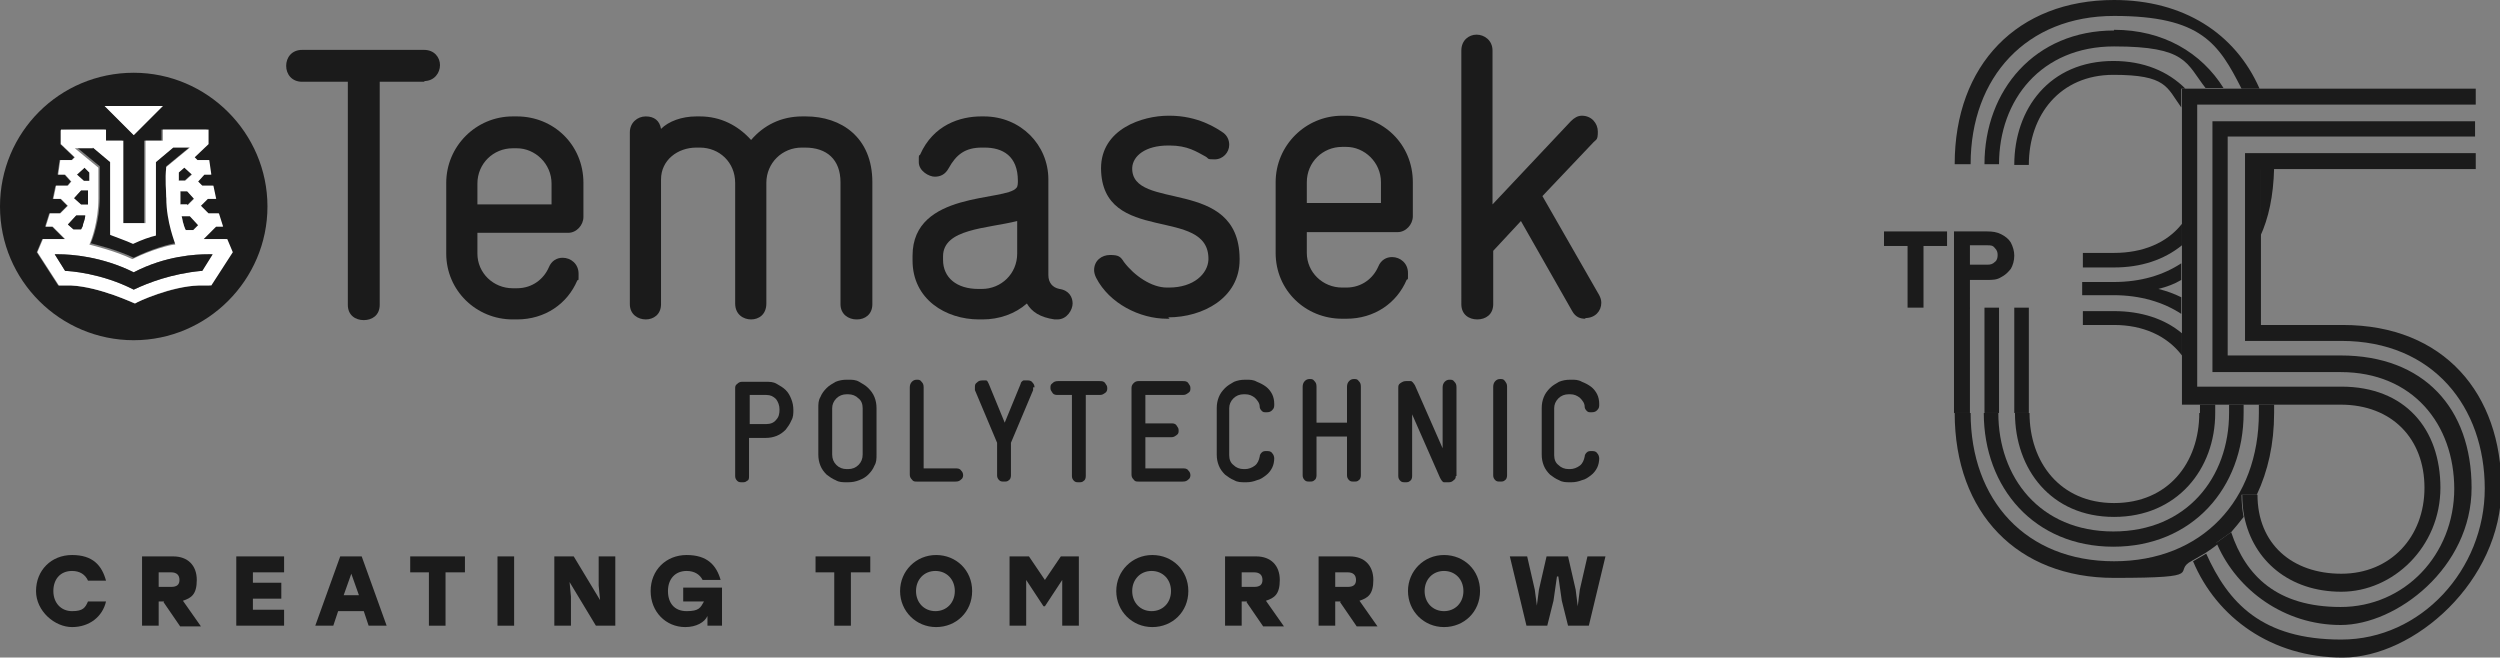 <?xml version="1.0" encoding="UTF-8"?>
<svg id="Layer_1" xmlns="http://www.w3.org/2000/svg" version="1.1" viewBox="0 0 360.8 94.9">
  <rect x="0" y="0" width="360.8" height="94.9" fill="#808080" stroke="none"/>
  <!-- Generator: Adobe Illustrator 29.5.1, SVG Export Plug-In . SVG Version: 2.1.0 Build 141)  -->
  <defs>
    <style>
      .st0 {
        fill: none;
      }

      .st1 {
        fill: #fff;
      }

      .st2 {
        fill: #1b1b1b;
      }
    </style>
  </defs>
  <g>
    <path class="st2" d="M24.2,28.5c0,3.5,1.3,6.5,1.3,6.6-.7,0-3.6.8-6.2,2.1-2.5-1.2-5.5-1.9-6.2-2.1.3-.6,1.3-3.4,1.3-6.6h0v-4.5h0l-3.4-2.8h2.4l2.5,2.1v10.5h0c1,.4,2.2.8,3.3,1.3h0c1.3-.6,2.4-1,3.3-1.2h0v-10.6l2.5-2.1h2.4l-3.4,2.8h0c-.2,1.7,0,3.8,0,4.5h.2Z"/>
    <path class="st2" d="M27.7,25.1l-1,.9h-.9v-1.2l.8-.7s1.1,1,1.1,1Z"/>
    <path class="st2" d="M12.9,26.1h-.8l-1-.9,1.1-1,.7.7v1.3h0Z"/>
    <path class="st2" d="M28,28.6l-.9.9h-1v-1.9h1l1,1.1h-.1Z"/>
    <path class="st2" d="M28.7,32.4l-.8.8h-1.1c0,0-.2-.4-.3-.8-.2-.6-.2-1-.3-1.2h1.2l1.2,1.3h0Z"/>
    <path class="st2" d="M19.3,10.5C8.6,10.5,0,19.1,0,29.8s8.7,19.3,19.3,19.3,19.3-8.7,19.3-19.3S29.9,10.5,19.3,10.5ZM23.5,15.3l-4.2,4.2-4.2-4.2h8.4ZM30.4,41.2h-1.8c-4,.2-8.8,2.4-9.2,2.6h0s-5-2.4-9.2-2.6h-1.8l-3.1-4.8.8-1.9h0c1.7,0,2.7,0,3.2,0l-1.8-1.8h-1l.6-1.9h1.5l1.1-1.1-1-1h-1.1l.4-1.9h1.7l.5-.6-.9-1h-1l.3-2.1h1.7l.4-.4-2-1.9h0v-2h0c0-.1,6.4-.1,6.4-.1v1.6h2.5v11.9h3.2v-11.9h2.5v-1.6h6.5v2.1c.1,0-1.8,1.9-1.8,1.9l.4.4h1.7l.3,2.1h-1l-.9,1,.6.6h1.6l.4,1.9h-1.2l-1,1,1.1,1.1h1.5l.6,1.9h-1l-1.8,1.8h3.2l.8,1.9-3.1,4.8h0Z"/>
    <path class="st1" d="M32.6,34.5h-3.2l1.8-1.8h1l-.6-1.9h-1.5l-1.1-1.1,1-1h1.2l-.4-1.9h-1.6l-.6-.6.9-1h1l-.3-2.1h-1.7l-.4-.4,2-1.9v-2.1h-6.6v1.6h-2.5v11.9h-3.2v-11.9h-2.5v-1.6h-6.5v2.1h0l2,1.9-.4.4h-1.7l-.3,2.1h1l.9,1-.5.6h-1.7l-.4,1.9h1.1l1,1-1.1,1.1h-1.5l-.6,1.9h1l1.8,1.8c-.5,0-1.6,0-3.2,0h0l-.8,1.9,3.1,4.8h1.8c4.1.2,9.1,2.6,9.2,2.6h0c.4-.3,5.2-2.5,9.2-2.6h1.8l3.1-4.8-.8-1.9h0ZM28.7,32.4l-.8.8h-1.1c0,0-.2-.4-.3-.8-.2-.6-.2-1-.3-1.2h1.2l1.2,1.3h0ZM27,29.5h-1v-1.9h1l1,1.1-.9.9h-.1ZM26.7,26.1h-.9v-1.2l.8-.7,1.1,1s-1,.9-1,.9ZM13.4,21.3l2.5,2.1v10.5h0c1,.4,2.2.8,3.3,1.3h0c1.3-.6,2.4-1,3.3-1.2h0v-10.6l2.5-2.1h2.4l-3.4,2.8h0c-.2,1.7,0,3.8,0,4.5h0c0,3.5,1.3,6.5,1.3,6.7-.7,0-3.6.8-6.2,2.1-2.5-1.2-5.5-1.9-6.2-2.1.3-.6,1.3-3.4,1.3-6.6h0v-4.5h0l-3.4-2.8h2.6ZM12.9,26.1h-.8l-1-.9,1.1-1,.7.7v1.3h0ZM11.7,27.5h1v2h-1l-1-.9,1-1.1ZM11.1,31.1h1.2c0,.2-.1.7-.3,1.2,0,.3-.2.6-.3.8h-1.1l-.8-.7,1.2-1.3h.1ZM29.2,39.1h-.2c-4.2.4-7.6,1.7-9.7,2.7-4.7-2.4-9.3-2.7-9.9-2.7l-1.5-2.4h.6c1.7,0,6.2.3,10.8,2.6h0c4.6-2.4,9-2.6,10.7-2.6s.5,0,.6,0l-1.5,2.4h.1Z"/>
    <polygon class="st1" points="23.5 15.3 19.3 19.5 15.1 15.3 23.5 15.3"/>
    <path class="st2" d="M12.7,27.5v2h-1l-1-.9,1-1.1h1Z"/>
    <path class="st2" d="M30.7,36.7l-1.5,2.4h-.2c-4.2.4-7.6,1.7-9.7,2.7-4.7-2.4-9.3-2.7-9.9-2.7l-1.5-2.4h.6c1.7,0,6.2.3,10.8,2.6h0c4.6-2.4,9-2.6,10.7-2.6s.5,0,.6,0h.1Z"/>
    <path class="st2" d="M12.3,31.1c0,.2-.1.7-.3,1.2,0,.3-.2.6-.3.8h-1.1l-.8-.7,1.2-1.3h1.3Z"/>
    <path class="st2" d="M61.3,11.8h-6.5v32.2c0,1.5-1.1,2.2-2.3,2.2s-2.3-.7-2.3-2.2V11.8h-6.6c-1.5,0-2.3-1.1-2.3-2.3s.8-2.3,2.3-2.3h17.6c1.5,0,2.3,1.1,2.3,2.2s-.8,2.3-2.3,2.3h0Z"/>
    <path class="st2" d="M79.6,26.5c0-2.9-2.4-5.1-5-5.1h-.6c-2.8,0-5.1,2.2-5.1,5.1v3h10.7v-2.9h0ZM81.9,33.6h-13v3c0,2.8,2.3,5,5.1,5h.6c2.3,0,3.9-1.4,4.6-3,.4-1,1.2-1.4,2-1.4,1.2,0,2.3.9,2.3,2.3s0,.7-.2,1c-1.4,3.3-4.6,5.6-8.7,5.6h-.6c-5.3,0-9.6-4.2-9.6-9.5v-10.2c0-5.3,4.3-9.6,9.6-9.6h.6c5.3,0,9.6,4.1,9.6,9.6v4.9c0,1.2-1,2.3-2.2,2.3h-.1Z"/>
    <path class="st2" d="M123.6,46.1c-1.1,0-2.3-.7-2.3-2.2v-17.6c0-3.3-2-5-5.1-5h-.5c-2.8,0-5.1,2.2-5.1,5.1v17.4c0,1.6-1.1,2.3-2.2,2.3s-2.3-.7-2.3-2.3v-17.4c0-3-2.3-5.1-5.1-5.1h-.5c-2.7,0-5.1,1.8-5.1,4.6v18c0,1.5-1.1,2.2-2.2,2.2s-2.3-.7-2.3-2.2v-24.8c0-1.4,1.1-2.3,2.3-2.3s2,.6,2.2,1.8c1.1-1.1,3-1.8,5.1-1.8h.5c3,0,5.5,1.3,7.4,3.4,1.8-2.1,4.3-3.4,7.4-3.4h.5c5.1,0,9.6,3,9.6,9.5v17.6c0,1.5-1.1,2.2-2.2,2.2h-.1Z"/>
    <path class="st2" d="M146.8,31.9c-4.4,1.1-10.7,1.1-10.7,5.1v.5c0,2.6,2,4.2,5.1,4.2h.5c2.8,0,5.1-2.2,5.1-5.1v-4.7h0ZM152.6,46.1h-.4c-2.1-.3-3.3-1.1-4-2.3-1.7,1.5-4,2.3-6.4,2.3h-.5c-4.8,0-9.6-2.9-9.6-8.5v-.7c0-9.4,13.5-7.8,15-9.8.2-.2.2-.7.2-1,0-3.6-2.2-4.8-4.8-4.8h-.4c-2.4,0-3.7,1-4.8,3-.5.9-1.2,1.2-2,1.2s-2.3-.8-2.3-2.1,0-.8.2-1.1c1.9-4.3,5.8-5.5,8.8-5.5h.4c5.3,0,9.3,4.1,9.3,9.1v13.8c0,1.1.6,1.8,1.6,2,1.4.2,1.9,1.2,1.9,2.1s-.8,2.3-2.2,2.3h0Z"/>
    <path class="st2" d="M168.8,46h-.4c-3.9,0-8.3-2.2-10.2-5.9-.2-.4-.3-.8-.3-1.1,0-1.4,1.1-2.2,2.3-2.2s1.5.2,2,1c1.5,2,4,3.7,6.2,3.7h.3c3.6,0,5.6-2,5.7-4,.2-7.9-15.4-2-15.5-13.2,0-5.7,6-7.6,9.7-7.6h.2c4.1,0,6.8,1.8,7.8,2.5.5.4.8,1,.8,1.7,0,1.1-.9,2.1-2.1,2.1s-.8-.1-1.3-.4c-1.3-.7-2.6-1.6-5.2-1.6h-.2c-3.3,0-5.1,1.5-5.2,3.2-.2,6.4,15.4,1.2,15.5,13.1v.2c0,5.5-5.3,8.3-10.3,8.3h0l.2.2Z"/>
    <path class="st2" d="M199.3,26.3c0-2.9-2.4-5.1-5-5.1h-.6c-2.8,0-5.1,2.2-5.1,5.1v3h10.7v-2.9h0ZM201.6,33.5h-13v3c0,2.8,2.3,5,5.1,5h.6c2.3,0,3.9-1.4,4.6-3,.4-1,1.2-1.4,2-1.4,1.2,0,2.3.9,2.3,2.3s0,.7-.2,1c-1.4,3.3-4.6,5.6-8.7,5.6h-.6c-5.3,0-9.6-4.1-9.6-9.5v-10.2c0-5.3,4.3-9.6,9.6-9.6h.6c5.3,0,9.6,4.1,9.6,9.6v4.9c0,1.2-1,2.3-2.2,2.3h-.1Z"/>
    <path class="st2" d="M228.8,46c-.7,0-1.4-.2-1.9-1.1l-7.4-13-4,4.3v7.7c0,1.5-1.1,2.2-2.3,2.2s-2.3-.7-2.3-2.2V7.3c0-1.5,1.1-2.3,2.2-2.3s2.3.8,2.3,2.3v22.2l11.3-12c.5-.5,1-.8,1.6-.8,1.4,0,2.3,1.1,2.3,2.3s-.2,1.1-.6,1.5l-7.4,7.8,8.2,14.3c.2.4.3.7.3,1.1,0,1.2-.9,2.2-2.3,2.2h0Z"/>
    <path class="st2" d="M114.5,59.1c0,.6,0,1.1-.3,1.6-.2.5-.5.9-.8,1.3-.4.4-.8.7-1.3.9s-1,.3-1.6.3h-2.4v5.5c0,.3,0,.6-.3.7-.2.2-.4.2-.7.2s-.5,0-.7-.2-.3-.4-.3-.7v-12.6c0-.3,0-.5.3-.7.2-.2.4-.3.7-.3h3.4c.6,0,1.1,0,1.6.3s.9.5,1.3.9.6.8.8,1.3c.2.5.3,1,.3,1.6h0ZM112.5,59.1c0-.6-.2-1.1-.5-1.5-.4-.4-.8-.6-1.4-.6h-2.4v4.2h2.4c.6,0,1.1-.2,1.4-.6.4-.4.5-.9.5-1.5Z"/>
    <path class="st2" d="M126.5,65.6c0,.6,0,1.1-.3,1.6-.2.5-.5.9-.9,1.3s-.8.6-1.3.8c-.5.2-1,.3-1.6.3h-.2c-.6,0-1.1,0-1.6-.3-.5-.2-.9-.5-1.3-.8-.4-.4-.7-.8-.9-1.3-.2-.5-.3-1-.3-1.6v-6.7c0-.6,0-1.1.3-1.6.2-.5.5-.9.9-1.3.4-.4.8-.6,1.3-.9.5-.2,1-.3,1.6-.3h.2c.6,0,1.1,0,1.6.3s.9.5,1.3.9.7.8.9,1.3c.2.5.3,1,.3,1.6v6.7ZM124.5,58.9c0-.6-.2-1.1-.6-1.4-.4-.4-.9-.6-1.5-.6h-.2c-.6,0-1.1.2-1.5.6-.4.4-.6.9-.6,1.4v6.7c0,.6.2,1.1.6,1.5s.9.6,1.5.6h.2c.6,0,1.1-.2,1.5-.6s.6-.9.6-1.5c0,0,0-6.7,0-6.7Z"/>
    <path class="st2" d="M139,68.5c0,.2,0,.5-.3.7-.2.2-.4.3-.8.3h-5.6c-.3,0-.5,0-.7-.3-.2-.2-.3-.4-.3-.7v-12.6c0-.3.1-.6.3-.8s.4-.3.7-.3.5,0,.7.3c.2.2.3.4.3.8v11.7h4.6c.3,0,.6,0,.8.3.2.2.3.4.3.7h0Z"/>
    <path class="st2" d="M149.1,55.9v.4l-3.2,7.6v4.7c0,.3-.1.6-.3.7-.2.2-.4.2-.7.2s-.5,0-.7-.2-.3-.4-.3-.7v-4.7l-3.2-7.6v-.4c0-.3,0-.5.3-.7.2-.2.4-.3.8-.3s.4,0,.5,0c.2,0,.3.3.4.5l2.3,5.6,2.3-5.6c0-.2.2-.4.4-.5.2,0,.3,0,.5,0,.3,0,.6,0,.8.3.2.2.3.4.3.7h-.2Z"/>
    <path class="st2" d="M159.8,56c0,.2,0,.5-.3.7s-.4.3-.8.3h-2v11.7c0,.3-.1.6-.3.7-.2.2-.4.2-.7.2s-.5,0-.7-.2-.3-.4-.3-.7v-11.7h-2c-.3,0-.6,0-.8-.3s-.3-.4-.3-.7,0-.5.3-.7c.2-.2.4-.3.8-.3h6c.3,0,.6,0,.8.3s.3.4.3.7Z"/>
    <path class="st2" d="M171.8,68.5c0,.2,0,.5-.3.7-.2.2-.4.3-.8.3h-6.4c-.3,0-.5,0-.7-.3-.2-.2-.3-.4-.3-.7v-12.5c0-.3.1-.5.3-.7s.4-.3.7-.3h6.4c.3,0,.6,0,.8.3s.3.4.3.7,0,.5-.3.7-.4.3-.8.3h-5.4v4.1h3.7c.3,0,.6,0,.8.3s.3.4.3.7,0,.5-.3.7-.4.3-.8.3h-3.7v4.5h5.4c.3,0,.6,0,.8.3.2.2.3.4.3.7h0Z"/>
    <path class="st2" d="M183.9,66.1c0,.5-.1,1-.3,1.4s-.5.8-.9,1.1c-.4.3-.8.6-1.3.7-.5.2-1,.3-1.5.3h-.2c-.6,0-1.1,0-1.6-.3-.5-.2-.9-.5-1.3-.8-.4-.4-.7-.8-.9-1.3s-.3-1-.3-1.6v-6.7c0-.6.1-1.1.3-1.6s.5-.9.9-1.3.8-.6,1.3-.9c.5-.2,1-.3,1.6-.3h.2c.5,0,1,0,1.5.3.5.2.9.4,1.3.7.4.3.7.7.9,1.1.2.4.3.9.3,1.4h0c0,.4,0,.6-.3.9-.2.2-.4.3-.8.3s-.5,0-.7-.2-.3-.4-.3-.6c0-.5-.3-.9-.7-1.3-.4-.3-.8-.5-1.4-.5h-.2c-.6,0-1.1.2-1.5.6-.4.4-.6.9-.6,1.4v6.8c0,.6.2,1.1.6,1.4.4.4.9.6,1.5.6h.2c.5,0,1-.2,1.4-.5s.6-.8.7-1.3c0-.3.2-.5.3-.6.2-.2.4-.2.7-.2s.6,0,.8.3c.2.2.3.5.3.8h0Z"/>
    <path class="st2" d="M196.4,68.6c0,.3-.1.6-.3.7-.2.2-.4.2-.7.2s-.5,0-.7-.2-.3-.4-.3-.7v-5.6h-4.4v5.6c0,.3-.1.6-.3.7-.2.2-.4.2-.7.2s-.5,0-.7-.2-.3-.4-.3-.7v-12.8c0-.3.1-.6.3-.8s.4-.3.7-.3.5,0,.7.3c.2.2.3.4.3.8v5.2h4.4v-5.2c0-.3.1-.6.3-.8s.4-.3.7-.3.5,0,.7.3c.2.2.3.4.3.8v12.8Z"/>
    <path class="st2" d="M210.1,68.6c0,.3,0,.5-.3.7-.2.2-.4.3-.7.3h-.2c-.1,0-.3,0-.5,0-.2,0-.4-.3-.6-.7l-4-9.1v8.9c0,.3-.1.6-.3.7-.2.2-.4.2-.7.2s-.5,0-.7-.2-.3-.4-.3-.7v-12.7c0-.3,0-.5.3-.7s.5-.3.8-.3h.7c.2,0,.4.3.6.6l4,9.1v-8.8c0-.3.1-.6.3-.8s.4-.3.7-.3.5,0,.7.3c.2.2.3.4.3.8v12.8h-.1Z"/>
    <path class="st2" d="M217.5,68.6c0,.3-.1.6-.3.7-.2.2-.4.2-.7.2s-.5,0-.7-.2-.3-.4-.3-.7v-12.8c0-.3.1-.6.3-.8s.4-.3.7-.3.5,0,.7.3.3.4.3.8v12.8Z"/>
    <path class="st2" d="M230.8,66.1c0,.5-.1,1-.3,1.4s-.5.8-.9,1.1c-.4.3-.8.6-1.3.7-.5.2-1,.3-1.5.3h-.2c-.6,0-1.1,0-1.6-.3-.5-.2-.9-.5-1.3-.8-.4-.4-.7-.8-.9-1.3s-.3-1-.3-1.6v-6.7c0-.6.1-1.1.3-1.6s.5-.9.9-1.3.8-.6,1.3-.9c.5-.2,1-.3,1.6-.3h.2c.5,0,1,0,1.5.3.5.2.9.4,1.3.7.4.3.7.7.9,1.1.2.4.3.9.3,1.4h0c0,.4,0,.6-.3.9-.2.2-.4.3-.8.3s-.5,0-.7-.2-.3-.4-.3-.6c0-.5-.3-.9-.7-1.3-.4-.3-.8-.5-1.4-.5h-.2c-.6,0-1.1.2-1.5.6-.4.4-.6.9-.6,1.4v6.8c0,.6.2,1.1.6,1.4.4.4.9.6,1.5.6h.2c.5,0,1-.2,1.4-.5s.6-.8.7-1.3c0-.3.2-.5.3-.6.2-.2.4-.2.7-.2s.6,0,.8.3c.2.2.3.5.3.8h0Z"/>
    <g>
      <path class="st2" d="M5.2,85.3c0-3,2.2-5.2,5.2-5.2s4.3,1.5,4.9,3.7h-2.6c-.4-.9-1.2-1.4-2.3-1.4-1.7,0-2.7,1.2-2.7,2.9s1.1,2.9,2.7,2.9,1.9-.5,2.3-1.4h2.6c-.5,2.2-2.4,3.7-4.9,3.7s-5.2-2.3-5.2-5.2Z"/>
      <path class="st2" d="M23.7,86.8h-.8v3.5h-2.4v-10h4.5c2.1,0,3.4,1.3,3.4,3.4s-.8,2.6-2,3l2.6,3.7h-3l-2.4-3.5h0ZM24.7,82.6h-1.8v2.1h1.8c.8,0,1.2-.3,1.2-1s-.4-1.1-1.2-1.1Z"/>
      <path class="st2" d="M36.5,82.6v1.5h4.1v2.3h-4.1v1.6h4.5v2.3h-6.9v-10h6.9v2.3s-4.5,0-4.5,0Z"/>
      <path class="st2" d="M52.6,88.2h-3.8l-.7,2.1h-2.6l3.6-10h3.1l3.6,10h-2.6l-.7-2.1h.1ZM51.8,85.9l-1.1-3.1-1.1,3.1h2.2Z"/>
      <path class="st2" d="M67,82.6h-2.7v7.7h-2.4v-7.7h-2.7v-2.3h7.9v2.3h0Z"/>
      <path class="st2" d="M71.8,80.3h2.4v10h-2.4v-10Z"/>
      <path class="st2" d="M88.8,80.3v10h-2.8l-3.8-6.3.2,2.1v4.2h-2.4v-10h2.8l3.8,6.3-.2-2.1v-4.2h2.4Z"/>
      <path class="st2" d="M104.2,84.8v5.5h-2.1v-1.4c-.4.9-1.6,1.6-3.2,1.6-2.8,0-5-2.2-5-5.2s2.2-5.2,5.2-5.2,4.3,1.5,4.9,3.6h-2.6c-.4-.8-1.2-1.3-2.3-1.3-1.7,0-2.7,1.2-2.7,2.9s.9,2.9,2.7,2.9,2-.5,2.5-1.4h-3v-2h5.6Z"/>
      <path class="st2" d="M125.5,82.6h-2.7v7.7h-2.4v-7.7h-2.7v-2.3h7.9v2.3h-.1Z"/>
      <path class="st2" d="M140.3,85.3c0,3-2.3,5.2-5.2,5.2s-5.2-2.3-5.2-5.2,2.3-5.2,5.2-5.2,5.2,2.2,5.2,5.2ZM132.2,85.3c0,1.7,1.2,2.9,2.8,2.9s2.8-1.2,2.8-2.9-1.2-2.9-2.8-2.9-2.8,1.2-2.8,2.9Z"/>
      <path class="st2" d="M155.7,80.3v10h-2.4v-6.6l-2.5,3.8h-.2l-2.5-3.8v6.6h-2.4v-10h2.8l2.3,3.4,2.3-3.4h2.8-.2Z"/>
      <path class="st2" d="M171.5,85.3c0,3-2.3,5.2-5.2,5.2s-5.2-2.3-5.2-5.2,2.3-5.2,5.2-5.2,5.2,2.2,5.2,5.2ZM163.4,85.3c0,1.7,1.2,2.9,2.8,2.9s2.8-1.2,2.8-2.9-1.2-2.9-2.8-2.9-2.8,1.2-2.8,2.9Z"/>
      <path class="st2" d="M180,86.8h-.8v3.5h-2.4v-10h4.5c2.1,0,3.4,1.3,3.4,3.4s-.8,2.6-2,3l2.6,3.7h-3l-2.4-3.5h0ZM181,82.6h-1.8v2.1h1.8c.8,0,1.2-.3,1.2-1s-.4-1.1-1.2-1.1Z"/>
      <path class="st2" d="M193.5,86.8h-.8v3.5h-2.4v-10h4.5c2.1,0,3.4,1.3,3.4,3.4s-.8,2.6-2,3l2.6,3.7h-3l-2.4-3.5h0ZM194.5,82.6h-1.8v2.1h1.8c.8,0,1.2-.3,1.2-1s-.4-1.1-1.2-1.1Z"/>
      <path class="st2" d="M213.6,85.3c0,3-2.3,5.2-5.2,5.2s-5.2-2.3-5.2-5.2,2.3-5.2,5.2-5.2,5.2,2.2,5.2,5.2ZM205.6,85.3c0,1.7,1.2,2.9,2.8,2.9s2.8-1.2,2.8-2.9-1.2-2.9-2.8-2.9-2.8,1.2-2.8,2.9Z"/>
      <path class="st2" d="M231.7,80.3l-2.4,10h-3l-.9-3.6-.5-3.5h-.2l-.5,3.5-.9,3.6h-3l-2.4-10h2.5l1.1,4.8.3,2.3.3-2.3,1.1-4.8h3.1l1.1,4.8.3,2.4.3-2.4,1.1-4.8h2.6Z"/>
    </g>
  </g>
  <g>
    <path class="st0" d="M356.7,70.4c0,11.5-8.9,19.8-18.9,19.8s-15-5-17.8-11.6c-.6.5-1.2.9-1.8,1.3h0c3.2,7,10.4,12.3,19.5,12.3s20.7-10.2,20.7-21.8-7.4-21.3-20.7-21.3h-9v2.2h9c12,0,18.9,8.6,18.9,19.1h0Z"/>
    <path class="st0" d="M352.2,70.5c0,8.5-6.3,15-14.3,15s-12.7-4.5-14-10.8h0c-.6.8-1.1,1.5-1.8,2.2h0c2.1,6.3,8.1,10.8,15.8,10.8s16.4-7.5,16.4-17.1-6-16.9-16.4-16.9h-9v2.3h9c9.3,0,14.3,6.5,14.3,14.6h0Z"/>
    <path class="st0" d="M287.9,37.9c.3-.3.4-.6.4-1s-.1-.8-.4-1c-.3-.3-.6-.4-1.1-.4h-2.5v2.9h2.5c.5,0,.8,0,1.1-.4h0Z"/>
    <path class="st0" d="M337.9,82.8c7.2,0,12-5,12-12.4s-4.7-12-12.1-12h-9.6v1.2c0,4.5-.9,8.4-2.5,11.8h0c0,7.1,4.7,11.4,12.1,11.4h.1Z"/>
    <path class="st0" d="M314.8,43v-2.5c-1,.5-2.1,1-3.3,1.3,1.2.3,2.3.7,3.3,1.2Z"/>
    <polygon class="st2" points="271.9 35.5 275.3 35.5 275.3 44.4 277.6 44.4 277.6 35.5 281 35.5 281 33.4 271.9 33.4 271.9 35.5"/>
    <path class="st2" d="M284.3,44.4v-4h2.5c.7,0,1.4,0,2-.4.6-.3,1-.7,1.4-1.2.3-.5.5-1.2.5-1.9s-.2-1.3-.5-1.9c-.3-.5-.8-.9-1.4-1.2s-1.2-.4-2-.4h-4.8v11.1h2.3ZM284.3,35.4h2.5c.5,0,.8,0,1.1.4.3.3.4.6.4,1s-.1.8-.4,1c-.3.3-.6.4-1.1.4h-2.5v-2.9h0Z"/>
    <path class="st2" d="M321.7,59.6c0,9.3-6.1,17.1-16.7,17.1s-16.6-7.8-16.6-17.1h-2.1c0,10.8,7.3,19.3,18.7,19.3s18.8-8.5,18.8-19.3,0-.8,0-1.2h-2.1v1.2h0Z"/>
    <path class="st2" d="M305.1,36.5h-4.5v2.1h4.5c3.9,0,7.2-1.1,9.8-3.2v-3.1c-2.2,2.8-5.7,4.2-9.8,4.2Z"/>
    <path class="st2" d="M320,78.6c0,0,0-.2-.1-.3l2.1-1.5c.6-.7,1.2-1.4,1.8-2.2-.2-1-.3-2.1-.3-3.2h2.2c1.6-3.4,2.5-7.3,2.5-11.8s0-.8,0-1.2h-2.2v1.2c0,12.6-8.2,21.4-20.9,21.4s-20.7-8.8-20.7-21.4h-2.3c0,14.5,9.1,23.8,23,23.8s8.1-.9,11.3-2.5l1.9-1.1c.6-.4,1.2-.8,1.8-1.3h0Z"/>
    <path class="st2" d="M317.4,59.6c0,7.2-4.5,13-12.3,13s-12.2-5.9-12.2-13h-2.1c0,8.1,5.2,15,14.3,15s14.6-6.9,14.6-15,0-.8,0-1.2h-2.2v1.2h0Z"/>
    <path class="st2" d="M305.1,0c-13.9,0-23,9.3-23,23.7h2.3c0-12.6,8.1-21.4,20.7-21.4s15.1,4,18.4,10.5h2.6C322.6,4.8,315.1,0,305.1,0Z"/>
    <path class="st2" d="M305.1,44.9h-4.5v2h4.5c4.1,0,7.6,1.5,9.8,4.4v-3.2c-2.5-2.1-5.9-3.2-9.8-3.2Z"/>
    <path class="st2" d="M314.8,12.8h.6c-2.5-2.5-6-4-10.4-4-9.2,0-14.3,6.9-14.3,15h2.1c0-7.2,4.5-13,12.2-13s7.7,1.8,9.8,4.7v-2.6h0Z"/>
    <path class="st2" d="M311.5,41.7c1.2-.3,2.3-.7,3.3-1.3v-2.4c-2.6,1.7-5.8,2.7-9.8,2.7h-4.5v1.9h4.5c3.9,0,7.2,1,9.8,2.7v-2.4c-1-.5-2.1-.9-3.3-1.2Z"/>
    <path class="st2" d="M326.2,34.1c1.2-2.6,1.9-5.8,2-9.8h-2v9.8Z"/>
    <path class="st2" d="M305.1,4.4c-11.4,0-18.7,8.6-18.7,19.3h2.1c0-9.3,6.1-17,16.6-17s10.4,2.4,13.2,6h2.6c-3.2-5.1-8.7-8.4-15.8-8.4h0Z"/>
    <path class="st2" d="M337.9,46.9h-11.6v-22.5h31v-2.3h-33.3v27.1h13.9c13.3,0,20.7,9.6,20.7,21.3s-9.2,21.8-20.7,21.8-16.3-5.3-19.5-12.4h0l-1.9,1.1h0c3.4,8.1,11.3,13.9,21.6,13.9s22.9-11,22.9-24.5-8.2-23.5-22.9-23.5h-.2Z"/>
    <path class="st2" d="M328.9,58.4h8.9c7.4,0,12.1,4.9,12.1,12s-4.9,12.4-12,12.4-12.1-4.3-12.1-11.4h-2.2c0,1.1.1,2.2.3,3.2h0c1.3,6.3,6.5,10.8,14,10.8s14.3-6.5,14.3-15-5.1-14.6-14.3-14.6h-20.8V15.1h40.2v-2.3h-42.4v45.6h14.1-.1Z"/>
    <path class="st2" d="M354.2,70.5c0,9.6-7.2,17.1-16.4,17.1s-13.7-4.5-15.8-10.8h0l-2.1,1.5c0,0,0,.2.1.3,2.9,6.6,9.7,11.6,17.8,11.6s18.9-8.3,18.9-19.8-6.9-19.1-18.9-19.1h-16.3v-31.6h35.7v-2.2h-37.9v36.2h18.5c10.4,0,16.4,7.5,16.4,16.9h0Z"/>
    <polygon class="st2" points="284.3 44.4 284.3 44.4 282 44.4 282 44.4 282 59.6 284.3 59.6 284.3 44.4"/>
    <rect class="st2" x="286.4" y="44.4" width="2.1" height="15.2"/>
    <rect class="st2" x="290.7" y="44.4" width="2.1" height="15.2"/>
  </g>
</svg>